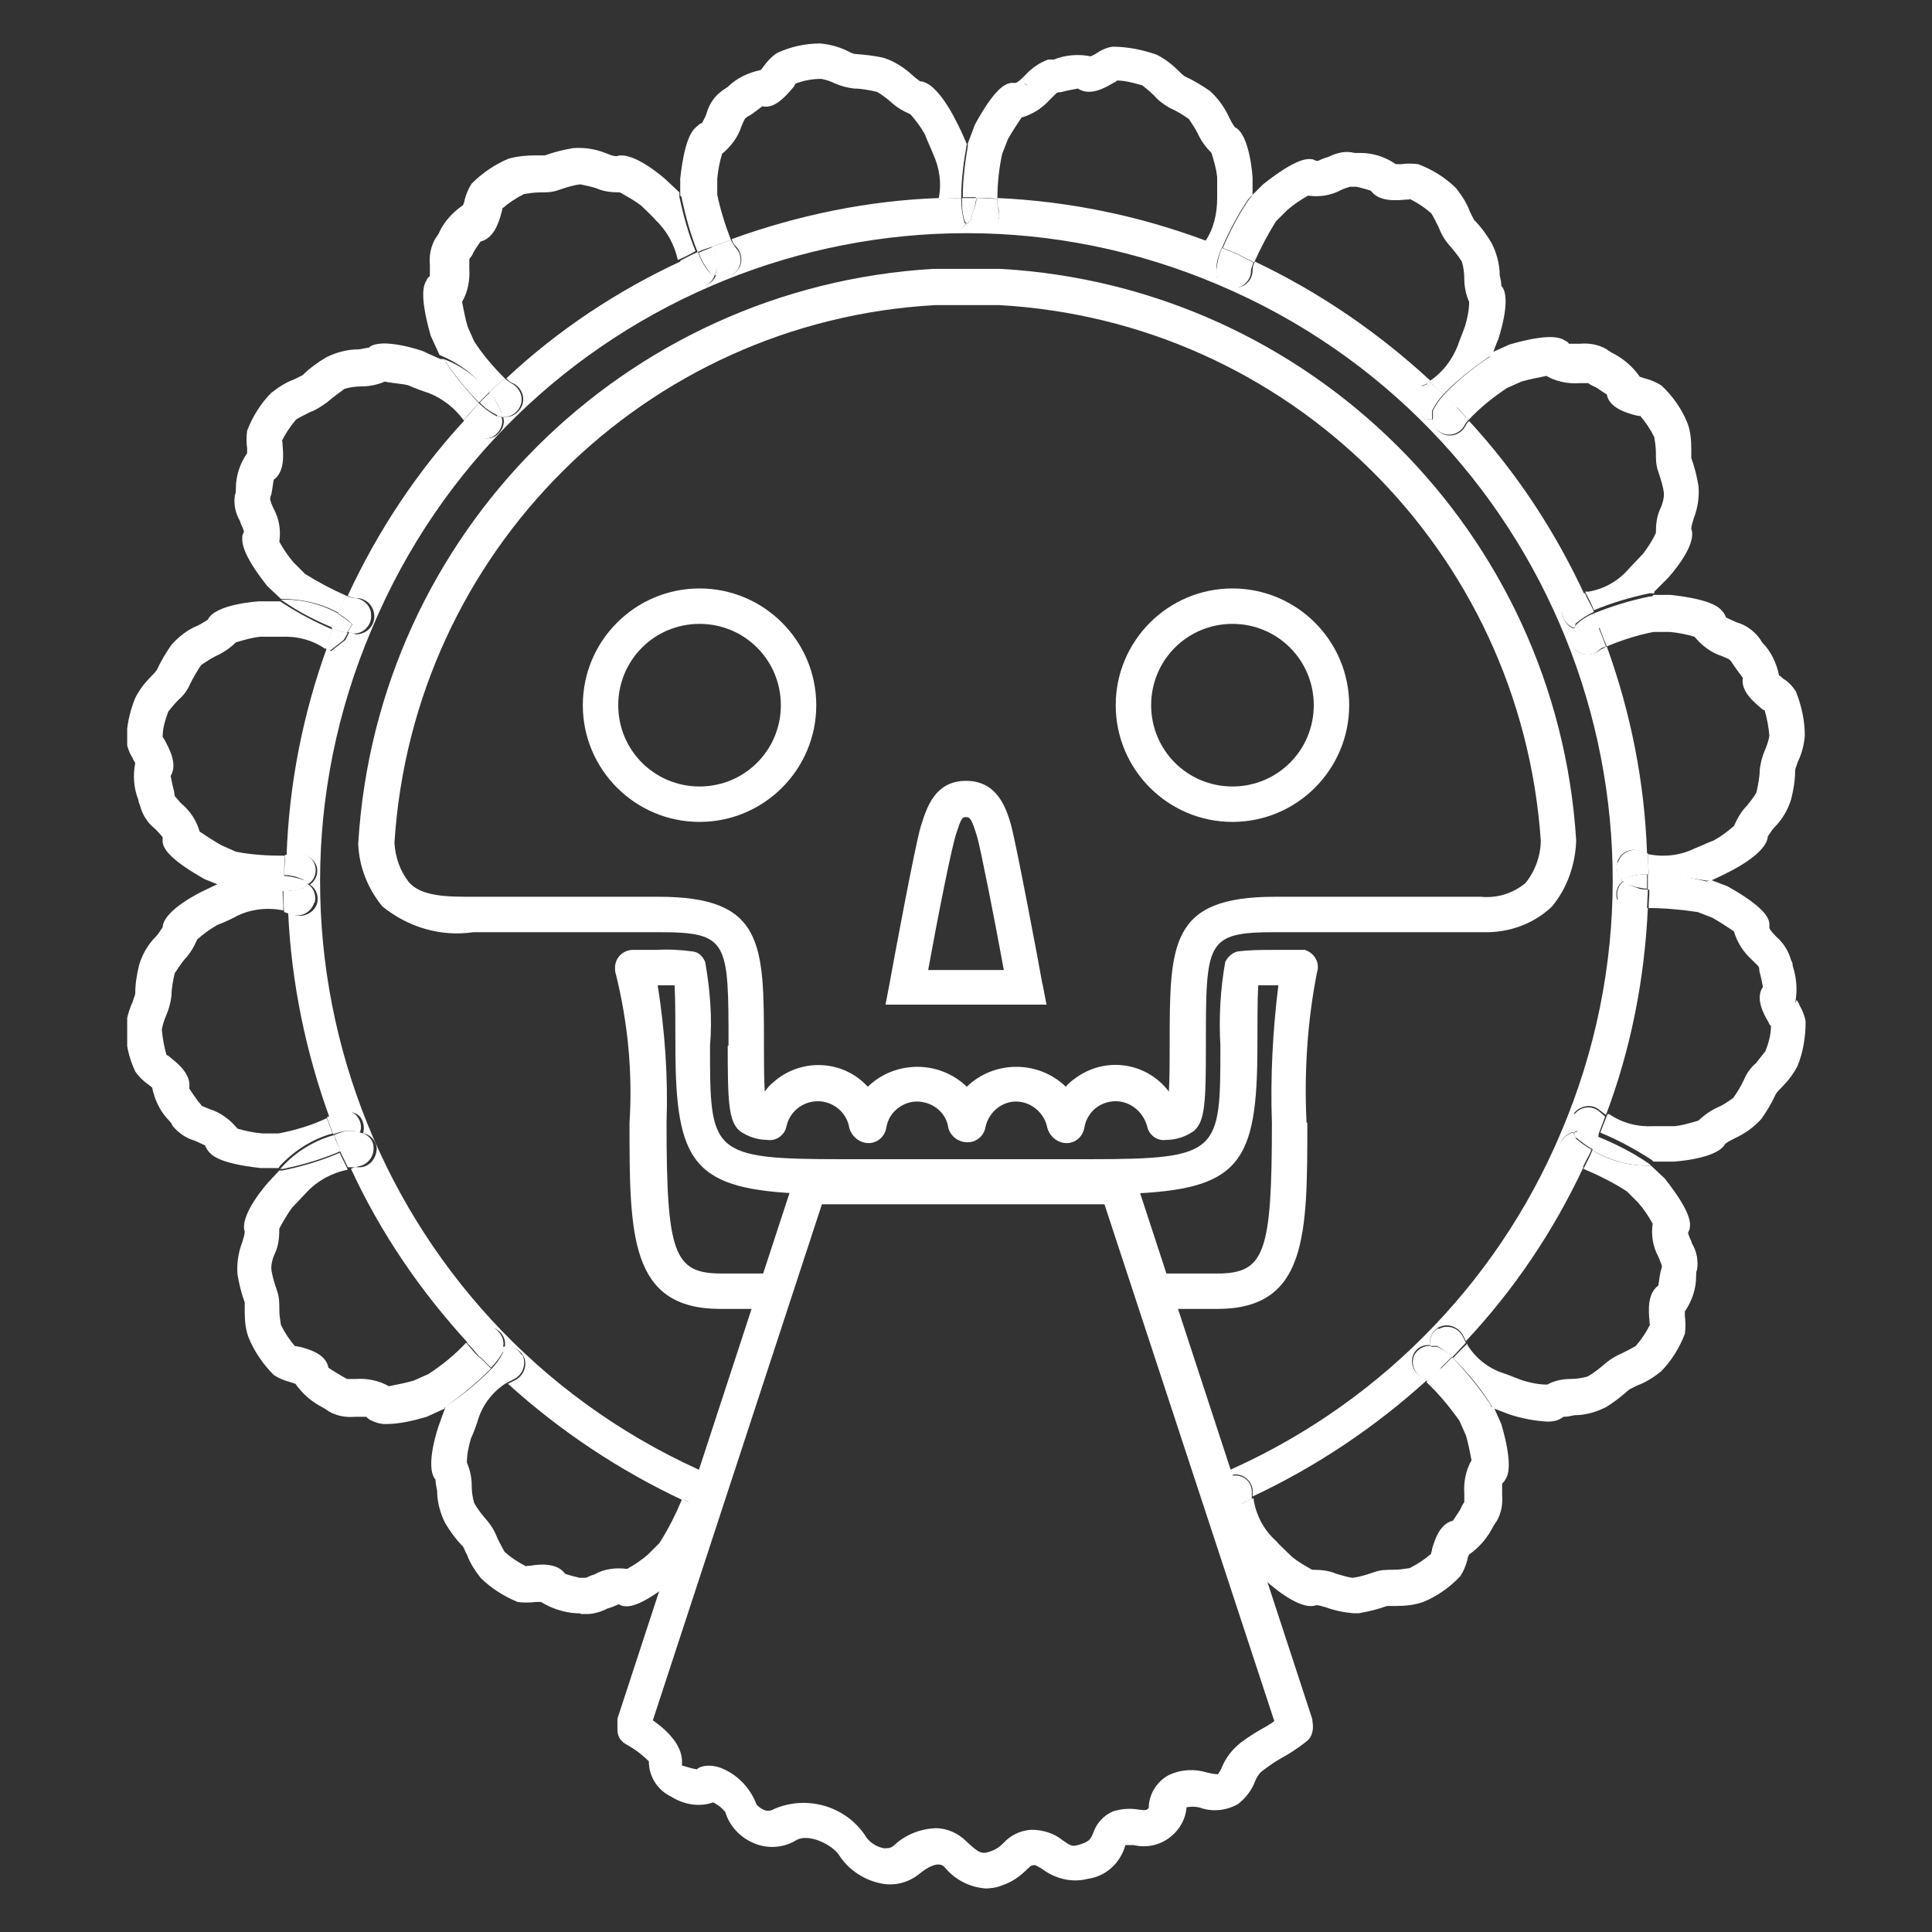 <?xml version="1.0" encoding="UTF-8"?>
<svg id="Capa_2" data-name="Capa 2" xmlns="http://www.w3.org/2000/svg" xmlns:xlink="http://www.w3.org/1999/xlink" viewBox="0 0 24 24">
  <rect x="0" y="0" width="24" height="24" fill="#333333" stroke="none"/>
  <defs>
    <style>
      .cls-1, .cls-2 {
        fill: none;
      }

      .cls-3 {
        fill: #ffffff;
      }

      .cls-2 {
        clip-path: url(#clippath);
      }
    </style>
    <clipPath id="clippath">
      <rect class="cls-1" x="1.58" y=".54" width="20.85" height="22.92"/>
    </clipPath>
  </defs>
  <g class="cls-2">
    <g id="Group_36" data-name="Group 36">
      <path id="Path_315" data-name="Path 315" class="cls-3" d="m12.26,23.46c-.21-.01-.4-.11-.53-.27-.07-.07-.2,0-.3.08-.13.11-.3.16-.47.13-.22-.04-.42-.17-.54-.36-.09-.13-.38-.27-.53-.18-.16.1-.37.11-.54.03-.16-.07-.29-.21-.34-.38-.04-.05-.09-.09-.15-.12-.17.06-.36.03-.52-.07-.17-.08-.28-.25-.28-.44-.08-.08-.17-.15-.28-.21-.07-.04-.11-.1-.11-.18,0-.05,0-.09,0-.14l2.19-6.69c.03-.09.12-.15.21-.15h3.83c.1,0,.18.06.21.15l2.19,6.69s.01.07.01.1c0,.08-.03.15-.09.19-.1.08-.21.15-.32.21-.07.04-.14.09-.22.15-.04.03-.07.08-.09.13-.04.11-.12.21-.21.28-.14.08-.31.1-.46.05-.06-.02-.12-.02-.18-.01-.01.14-.08.27-.19.36-.13.11-.3.15-.47.11-.03,0-.07,0-.1,0-.06.22-.24.39-.47.42-.19.05-.4,0-.56-.12-.03-.02-.1-.06-.1-.05-.03,0-.04,0-.09.05-.09.09-.19.16-.31.2-.07.03-.15.04-.23.04m-.6-.75c.14,0,.28.06.38.16.15.14.19.17.3.13.06-.02.11-.05.16-.1.09-.1.21-.16.35-.17.14,0,.28.04.39.13.1.07.12.08.19.06.15-.04.16-.08.19-.15.04-.12.13-.22.25-.27.1-.03.21-.04.32-.02.08.01.09.01.12-.02,0-.17.1-.33.25-.41.15-.07.32-.08.48-.03.04.01.09.02.13.02.02-.03.04-.06.05-.09.05-.12.13-.22.23-.3.08-.06.17-.12.26-.17.05-.03.11-.06.16-.1l-2.11-6.42h-3.51l-2.1,6.41c.17.12.39.32.36.56.06.02.13.04.19.05,0-.02.12-.08.29-.02.21.08.37.25.45.46.03.03.07.06.11.07.04.01.08,0,.11-.02.4-.17.87-.04,1.12.32.05.09.14.15.24.17.05,0,.09,0,.13-.04.14-.13.32-.2.51-.21"/>
      <path id="Path_316" data-name="Path 316" class="cls-3" d="m8.86,3.06c.07-.03.15-.05.22-.08-.07-.18-.13-.37-.17-.56v-.2c.01-.11.03-.21.06-.31.11-.09.2-.21.24-.34.02-.04.03-.08.05-.1s.04-.03.06-.04.11-.08.15-.11c.16.04.31-.15.38-.23.02-.02.03-.05.03-.05h0c.1-.04.21-.06.32-.06.06.01.12.03.18.06.07.03.15.05.23.06.09,0,.19.02.28.04.06.03.12.08.17.12.07.07.16.12.25.16.07.08.13.16.18.25.02.06.1.23.1.24.08.17.11.37.07.56.09,0,.18-.01.28-.01,0-.22.03-.45.07-.67h0s-.03-.07-.03-.07-.07-.16-.1-.21c0,0-.23-.49-.45-.5-.04-.03-.07-.05-.1-.08-.1-.09-.22-.17-.35-.21-.12-.03-.24-.04-.36-.05-.02,0-.06-.02-.1-.04-.1-.05-.22-.08-.33-.09-.19,0-.37.04-.54.12-.06.04-.12.1-.16.16l-.04.05c-.15.03-.3.1-.41.21l-.06.04c-.1.07-.17.17-.2.28-.01.04-.04.09-.06.13-.02,0-.04.02-.05.03-.05.04-.16.11-.22.66v.21c.19.18.33.4.4.65m.76-2.16h0s0,0,0,0m-.76.6h0m-.06.43h0"/>
      <path id="Path_317" data-name="Path 317" class="cls-3" d="m15.4,3.17c.06.03.12.06.18.09.08-.18.17-.35.27-.51l.14-.14c.08-.07.17-.13.26-.18.14.02.28,0,.41-.07.04-.02.08-.03.11-.04h.08s.13.03.18.05c.1.14.32.12.43.11.03,0,.06,0,.05-.01.1.05.19.11.27.18.03.05.06.11.09.17.03.08.07.15.12.21.06.07.12.14.17.22.02.07.03.14.03.21,0,.1.02.2.06.29,0,.1-.02.2-.05.3-.02.06-.09.23-.09.24-.07.18-.19.34-.36.45.06.05.12.11.18.16.17-.18.37-.33.57-.47h.03s.06-.17.08-.21c0,0,.18-.52.04-.67,0-.04-.01-.09-.02-.13,0-.14-.04-.28-.1-.4-.06-.1-.13-.2-.22-.29-.01-.02-.03-.06-.05-.1-.04-.11-.1-.2-.17-.29-.13-.13-.29-.23-.47-.3-.07-.01-.15-.01-.22,0-.02,0-.04,0-.06,0-.13-.09-.28-.14-.44-.14h-.07c-.12-.03-.23,0-.33.05-.04.01-.09.03-.13.05-.02,0-.04-.01-.06-.02-.06-.01-.19-.03-.62.31l-.14.14v.02c.02.25-.04.51-.16.73m1.09-1.1s-.02-.03-.03-.04c.01.01.02.03.03.04"/>
      <path id="Path_318" data-name="Path 318" class="cls-3" d="m19.87,7.8c.03.08.06.16.09.23.19-.08.38-.14.58-.18h.2c.11.01.21.03.31.06.09.11.21.2.34.24.04.02.08.03.1.05s.03.04.05.07.08.11.11.15c-.03.17.15.31.23.38.02.02.05.03.04.02.03.1.05.21.06.32-.01.06-.03.12-.06.19-.03.07-.05.15-.06.23,0,.09-.02.19-.04.28-.03.06-.08.12-.12.17-.07.07-.12.16-.16.25-.08.07-.16.13-.25.18-.06.02-.23.1-.24.1-.18.09-.39.11-.58.07h0c0,.09.01.17.01.26.24,0,.48.03.72.07h.03s.02,0,.02,0c0,0,.16-.07.21-.1,0,0,.49-.23.5-.45.03-.04.05-.08.08-.11.1-.1.17-.22.21-.35.03-.12.05-.24.05-.36,0-.02.02-.06.03-.1.05-.1.08-.21.09-.33,0-.19-.04-.37-.11-.55-.04-.06-.09-.12-.16-.16-.01-.01-.03-.03-.05-.04-.03-.15-.1-.3-.21-.41-.02-.03-.03-.05-.04-.06-.07-.09-.17-.16-.28-.19-.04-.02-.09-.04-.13-.06,0-.02-.02-.04-.03-.06-.04-.05-.11-.16-.66-.22h-.21c-.18.2-.42.33-.68.39m2.19.76h0m-.6-.77v.03-.03m-.44-.05h0"/>
      <path id="Path_319" data-name="Path 319" class="cls-3" d="m19.78,14.29c-.03.08-.07.15-.11.23.19.08.37.17.54.28l.14.14c.07.08.13.17.18.26-.02.14,0,.28.07.41.02.04.03.08.04.1s0,.05-.01.08-.02.13-.03.18c-.14.1-.12.32-.11.43,0,.03,0,.06.01.05-.05.1-.11.19-.18.27-.05.03-.11.06-.17.09-.07.03-.14.07-.2.12-.07.06-.14.12-.23.17-.07.02-.14.03-.21.03-.1,0-.2.02-.29.07-.1,0-.2-.02-.3-.05-.06-.02-.23-.09-.24-.09-.19-.06-.35-.19-.45-.35v-.02c-.07.06-.12.12-.18.18.18.18.34.37.47.58l.02.04.21.08c.15.05.31.08.47.09.07,0,.14-.01.2-.06.05,0,.09-.01.14-.02.14,0,.27-.04.39-.1.1-.06.2-.14.29-.22.02-.01.06-.03.1-.05.11-.04.2-.1.29-.17.13-.13.23-.29.3-.47.01-.07.01-.15,0-.22,0-.02,0-.04,0-.06.09-.13.14-.28.14-.44,0-.03,0-.06.01-.07.02-.11,0-.23-.06-.33-.01-.04-.04-.09-.05-.13,0-.02.02-.04.02-.06.01-.06.03-.19-.31-.62l-.17-.16h-.05c-.24,0-.48-.07-.68-.19m1.15,1.11s-.02.02-.04.03c.01,0,.03-.02.04-.03m-.22.54h0Z"/>
      <path id="Path_320" data-name="Path 320" class="cls-3" d="m8.47,18.63c-.08.19-.17.37-.28.54l-.14.14c-.08.07-.17.13-.26.18-.14-.02-.29,0-.41.07-.04.01-.08.03-.1.04h-.08s-.13-.03-.18-.05c-.1-.14-.32-.12-.43-.1-.03,0-.06,0-.05.01-.1-.05-.19-.11-.27-.18-.03-.05-.06-.11-.09-.17-.03-.08-.07-.15-.12-.21-.06-.07-.12-.14-.17-.23-.02-.07-.03-.14-.03-.21,0-.1-.02-.2-.06-.29,0-.1.02-.2.05-.3.03-.06.09-.23.09-.24.06-.19.19-.35.35-.45h.01c-.06-.07-.13-.12-.19-.18-.17.17-.36.33-.56.46h-.02s0,.03,0,.03c0,0-.06.16-.08.22,0,0-.18.51-.04.67,0,.04.01.09.02.14,0,.14.04.28.1.4.06.1.13.2.22.29.02.03.03.07.05.1.04.11.1.2.17.29.13.13.29.23.46.3.07.01.15.01.23,0h.06c.13.08.28.13.43.14.03,0,.06,0,.07.01.02,0,.05,0,.07,0,.09,0,.18-.03.26-.07.04-.01.09-.03.13-.05.02,0,.04.02.06.02.06.01.19.03.62-.31l.12-.13.25-.77c-.09-.03-.17-.08-.25-.12m-.93,1.2s.02.03.03.04c-.01-.01-.02-.03-.03-.04"/>
      <path id="Path_321" data-name="Path 321" class="cls-3" d="m4.14,14.1c-.03-.07-.05-.14-.08-.21-.19.09-.39.15-.6.19h-.2c-.11-.01-.21-.03-.31-.06-.09-.11-.21-.2-.34-.24-.03-.01-.07-.03-.1-.04l-.05-.06s-.08-.11-.11-.16c.03-.17-.14-.31-.23-.38-.02-.02-.05-.04-.05-.03-.03-.1-.05-.21-.06-.32.01-.06.03-.12.06-.19.03-.07.05-.15.06-.23,0-.09.02-.19.04-.28.04-.06.08-.12.12-.17.07-.07.12-.16.16-.25.08-.07.16-.13.25-.18.06-.02.23-.1.24-.11.18-.09.39-.11.58-.07h0c0-.09-.01-.17-.01-.26h-.06c-.22,0-.45-.03-.67-.08h-.03s-.02,0-.02,0c0,0-.15.07-.21.1,0,0-.49.23-.5.45-.03.04-.05.08-.08.11-.1.1-.17.22-.21.35-.03.12-.05.24-.05.36,0,.02-.02.06-.03.1-.05.11-.08.22-.09.33,0,.19.04.37.12.54.04.06.1.12.16.16l.05.04c.03.15.1.3.21.41.02.02.04.05.04.06.07.09.17.16.28.19.04.02.09.04.13.06,0,.02.02.04.03.06.04.05.11.16.66.22h.22s.02-.03.02-.03c.18-.19.4-.33.65-.4m-2.2-.72h0s0,0,0,0m.6.77s0-.02,0-.03c0,0,0,.02,0,.03m.44.05h0"/>
      <path id="Path_322" data-name="Path 322" class="cls-3" d="m4.2,7.62c.03-.07.07-.14.1-.22-.18-.08-.35-.17-.51-.27l-.14-.14c-.07-.08-.13-.17-.18-.26.02-.14,0-.28-.07-.41-.02-.04-.03-.07-.04-.1s0-.05.01-.08.02-.13.03-.18c.14-.1.12-.32.11-.43,0-.03,0-.06-.01-.05.05-.1.11-.19.18-.27.05-.03.11-.06.17-.09.08-.03.14-.07.21-.12.07-.06.15-.12.22-.17.07-.02.14-.03.21-.03.1,0,.2-.02.29-.06.08.02.26.03.3.05s.23.09.24.09c.18.07.33.19.44.34.06-.07.12-.14.19-.21-.16-.17-.31-.35-.44-.55h-.04s-.16-.07-.22-.1c0,0-.52-.18-.67-.04-.04,0-.09.02-.13.02-.14,0-.28.04-.4.1-.1.06-.2.13-.29.22-.02.01-.06.03-.1.05-.11.04-.2.1-.29.17-.13.13-.23.29-.3.47-.01.07-.01.15,0,.22,0,.02,0,.04,0,.06-.09.13-.14.28-.14.44,0,.03,0,.06-.01.07-.02.11,0,.23.06.33.01.04.04.09.05.13,0,.02-.02.04-.02.06,0,.06-.03.19.31.62l.17.16c.25,0,.49.05.71.17m-1.11-1.09s.02-.02.04-.03c-.01,0-.03.02-.04.03m.23-.54h0Z"/>
      <path id="Path_323" data-name="Path 323" class="cls-3" d="m6.08,4.87c.06-.06.13-.11.19-.17-.14-.14-.27-.29-.38-.46l-.08-.18c-.03-.1-.05-.21-.07-.31.07-.12.1-.27.09-.41,0-.04,0-.08,0-.11s.03-.04.04-.07.07-.12.1-.16c.17-.04.23-.25.26-.36.01-.03.01-.05.01-.05h0c.08-.07.17-.13.27-.18.07-.01.13-.02.2-.02.08,0,.15,0,.23-.03.09-.03.18-.06.27-.07.04.01.15.03.2.05.09.04.19.05.29.05.09.05.18.1.26.16.04.04.18.17.18.18.14.13.24.31.28.5.07-.03.15-.07.22-.11-.09-.22-.15-.44-.2-.67v-.06h0l-.17-.16s-.4-.36-.61-.29c-.05,0-.09-.02-.14-.04-.13-.05-.26-.07-.4-.06-.12.02-.24.05-.35.09-.02,0-.06,0-.11,0-.11,0-.23.01-.34.04-.17.07-.33.18-.46.31-.04.06-.07.13-.09.21,0,.02-.01.04-.02.06-.13.09-.24.21-.3.35-.02.03-.03.05-.04.06-.06.1-.08.22-.07.33,0,.04,0,.1,0,.14-.02.01-.03.03-.04.05-.03.05-.1.16.05.69l.11.24h0c.22.09.42.23.57.42m-.12-2.3h0m-.5.85s.03-.02.05-.02c-.02,0-.04,0-.05.02"/>
      <path id="Path_324" data-name="Path 324" class="cls-3" d="m8.67,3.13c.06-.03.13-.05.19-.07-.07-.25-.2-.47-.39-.65v.06c.05.23.11.45.2.67"/>
      <path id="Path_325" data-name="Path 325" class="cls-3" d="m6.08,4.87c-.15-.18-.35-.33-.57-.41.13.19.28.38.44.54l.13-.13"/>
      <path id="Path_326" data-name="Path 326" class="cls-3" d="m12.13,2.46c.09,0,.17,0,.26.01,0-.19.02-.38.06-.56l.07-.18c.05-.09.11-.18.17-.27.14-.04.26-.12.35-.22.03-.03.06-.06.08-.08s.05-.01.08-.02.13-.03.19-.04c.15.1.34-.01.44-.07.03-.01.05-.03.04-.03.11,0,.21.03.32.06.05.04.1.08.15.13.05.06.12.11.19.15.09.04.17.09.24.14.04.06.08.12.11.18.04.09.1.17.17.24.03.1.06.2.07.3,0,.06,0,.25,0,.26,0,.19-.04.38-.15.54.07.03.14.05.21.08.09-.21.2-.42.33-.61l.05-.05s0-.16,0-.21c0,0-.03-.54-.22-.63-.03-.04-.05-.08-.07-.12-.06-.13-.14-.24-.24-.33-.1-.07-.2-.13-.31-.18-.03-.02-.06-.05-.08-.07-.08-.08-.17-.15-.27-.2-.17-.06-.36-.1-.55-.1-.07.01-.14.04-.21.09l-.06.03c-.15-.03-.31-.02-.46.04h-.07c-.11.04-.21.11-.29.2-.03.03-.07.07-.11.09-.02,0-.04,0-.06,0-.06.01-.19.04-.45.52l-.09.24c.09.22.13.45.1.68m1.19-1.43h0s0,0,0,0m-.54.02s-.03-.01-.05-.02c.02,0,.03.01.05.02"/>
      <path id="Path_327" data-name="Path 327" class="cls-3" d="m11.95,2.45h.05s.09,0,.13,0c.03-.23,0-.47-.1-.68h0c-.04.23-.07.46-.07.68"/>
      <path id="Path_328" data-name="Path 328" class="cls-3" d="m15.19,3.08c.07.03.15.06.22.09.12-.22.18-.48.16-.73v-.02l-.05.05c-.13.19-.24.4-.33.61"/>
      <path id="Path_329" data-name="Path 329" class="cls-3" d="m18.09,5.05c.05.05.1.11.15.17.14-.15.3-.28.48-.4l.18-.08c.1-.03.21-.05.31-.07.12.07.27.1.41.09h.11s.04.03.07.04.11.07.16.1c.03.17.25.23.36.26.03,0,.06.02.05,0,.07.08.13.17.18.27.01.06.02.13.02.19,0,.08,0,.16.03.24.03.09.06.18.07.27,0,.07-.02.14-.05.2-.04.09-.05.19-.05.29-.04.09-.1.18-.16.26-.05.05-.17.18-.18.19-.13.15-.31.25-.5.28h-.04c.04.08.08.15.11.23.22-.09.45-.16.69-.21h.06v-.02s.13-.13.17-.17c0,0,.37-.4.29-.61,0-.04.02-.09.03-.13.05-.13.07-.26.06-.4-.02-.12-.05-.24-.09-.35,0-.04,0-.07,0-.11,0-.11-.01-.23-.05-.33-.07-.17-.18-.33-.32-.46-.06-.04-.13-.07-.21-.09l-.06-.02c-.09-.13-.21-.23-.35-.3-.03-.02-.05-.03-.06-.04-.1-.06-.22-.08-.33-.07-.04,0-.1,0-.14,0-.01-.02-.03-.03-.05-.04-.05-.03-.17-.1-.69.05l-.22.1h0c-.09.26-.24.48-.44.64m1.87-.25h0m-.4-.36s-.01-.04-.02-.05c0,.02.01.04.02.05"/>
      <path id="Path_330" data-name="Path 330" class="cls-3" d="m17.94,4.9c.05.05.1.1.15.16.2-.16.36-.38.45-.63h0s-.03,0-.03,0c-.21.14-.4.29-.57.47"/>
      <path id="Path_331" data-name="Path 331" class="cls-3" d="m19.8,7.62c.02.06.04.12.07.18.26-.06.49-.2.68-.39h-.06c-.24.05-.47.12-.69.21"/>
      <path id="Path_332" data-name="Path 332" class="cls-3" d="m22.3,12.46c.03-.15.02-.31-.03-.46,0-.03-.01-.06-.02-.07-.03-.11-.09-.21-.18-.29-.03-.03-.07-.07-.09-.11,0-.02,0-.04,0-.06-.01-.06-.04-.19-.52-.46l-.21-.08c-.18.08-.38.13-.58.13-.06,0-.12-.01-.18-.03,0,.09-.01.17-.01.25.2,0,.41.02.61.05l.18.07c.09.05.18.11.27.17.04.14.12.26.22.35.03.03.06.06.08.08s.01.05.02.08.03.13.04.18c-.1.14.01.34.07.44.01.03.03.05.03.04,0,.11-.03.22-.07.32-.04.05-.08.1-.12.15-.06.05-.11.12-.14.19-.04.09-.09.17-.14.24-.06.04-.11.08-.18.11-.09.04-.18.1-.25.17-.1.03-.2.06-.3.07-.06,0-.25,0-.26,0-.2.01-.39-.04-.55-.15h-.02c-.03.07-.06.15-.09.23.22.09.44.21.64.34l.02.02h.02s.17,0,.23,0c0,0,.54-.03.64-.22.04-.03.08-.05.12-.07.13-.06.24-.14.33-.24.07-.1.13-.2.18-.31.02-.03.05-.06.07-.08.08-.08.15-.17.2-.27.07-.17.1-.36.1-.55-.01-.07-.04-.14-.08-.21,0-.02-.02-.03-.03-.06m-.74-1.03h0s0,0,0,0m.38.23s.01-.02.01-.03c0,0,0,.02-.01.03"/>
      <path id="Path_333" data-name="Path 333" class="cls-3" d="m20.47,10.86v.07s0,.08,0,.12c.06.01.12.02.18.03.2,0,.39-.05.58-.13h-.03c-.24-.06-.48-.09-.72-.09"/>
      <path id="Path_334" data-name="Path 334" class="cls-3" d="m19.85,14.11c-.02.06-.05.12-.07.18.21.12.44.19.68.19.02,0,.04,0,.05,0l-.02-.02c-.2-.14-.42-.25-.64-.34"/>
      <path id="Path_335" data-name="Path 335" class="cls-3" d="m17.89,17.01c-.06.05-.12.1-.17.16.15.14.29.31.41.48l.08.18c.03.1.05.21.07.31-.07.12-.1.27-.09.41v.11s-.03.04-.04.07-.07.11-.1.16c-.17.04-.23.25-.26.35,0,.03-.02.06-.01.06h0c-.08.07-.17.13-.27.18-.07.01-.13.02-.2.02-.08,0-.16,0-.24.03-.09.03-.18.06-.27.07-.07-.01-.13-.03-.2-.05-.09-.04-.19-.05-.3-.05-.09-.05-.18-.1-.26-.17-.04-.04-.18-.17-.18-.18-.16-.14-.26-.33-.29-.54-.09.04-.19.09-.28.14l.23.69.05.05.17.16s.4.37.61.29c.04,0,.09.02.13.03.11.04.22.06.33.07.02,0,.05,0,.07,0,.12-.02.24-.05.35-.09.02,0,.07,0,.11,0,.11,0,.23-.01.34-.05.17-.07.33-.18.46-.32.04-.06.07-.13.09-.21,0-.02.01-.04.02-.06.13-.09.23-.21.3-.35.02-.03.03-.05.04-.06.06-.1.08-.22.07-.33,0-.04,0-.1,0-.14.01-.01.03-.03.04-.05.03-.05.1-.17-.05-.69l-.09-.2h0c-.25-.09-.48-.25-.64-.47m.17,2.32h0m.45-.83s.04-.01.05-.02c-.02,0-.04.01-.05.02"/>
      <path id="Path_336" data-name="Path 336" class="cls-3" d="m18.04,16.86s-.1.1-.15.15c.16.22.39.38.64.47h0l-.02-.04c-.14-.21-.3-.4-.47-.58"/>
      <path id="Path_337" data-name="Path 337" class="cls-3" d="m3.53,10.88c0-.09,0-.17.01-.25-.21,0-.41-.01-.61-.05l-.18-.08c-.09-.05-.18-.11-.27-.17-.04-.14-.12-.26-.23-.35-.03-.03-.05-.06-.07-.08s-.01-.05-.02-.08-.03-.13-.04-.18c.09-.15-.02-.34-.07-.44-.02-.03-.03-.05-.03-.04,0-.11.03-.21.07-.32.04-.05.08-.1.13-.15.06-.05.11-.12.14-.19.04-.08.09-.17.14-.24.06-.04.12-.08.18-.11.09-.04.18-.1.25-.17.1-.03.2-.06.3-.07.06,0,.25,0,.26,0,.2-.01.39.04.55.15h0c.03-.08.06-.16.09-.24-.21-.09-.42-.2-.62-.33l-.03-.02h-.03s-.17,0-.23,0c0,0-.55.03-.64.23-.02.01-.08.05-.12.07-.13.05-.24.14-.33.24-.07.1-.13.2-.18.31-.02.03-.05.06-.07.08-.08.08-.15.17-.2.27-.07.17-.11.36-.11.54.01.07.04.15.08.21,0,.02.02.03.03.06-.03.15-.02.31.04.46,0,.03.02.06.02.07.03.11.09.21.18.28.03.03.07.07.1.11,0,.02,0,.04,0,.06.01.06.04.19.52.46l.22.09c.24-.11.5-.14.75-.11m-1.73-1.54h0m.25.95s.01-.03.02-.05c0,.01-.02.03-.02.05"/>
      <path id="Path_338" data-name="Path 338" class="cls-3" d="m3.47,11.07h.06s0-.09,0-.14v-.05c-.25-.04-.52,0-.75.11h.03c.22.06.44.08.67.09"/>
      <path id="Path_339" data-name="Path 339" class="cls-3" d="m4.13,7.81c.03-.06.04-.13.07-.19-.22-.12-.46-.18-.71-.17l.03.02c.19.13.4.24.62.33"/>
      <path id="Path_340" data-name="Path 340" class="cls-3" d="m5.95,16.86c-.06-.06-.11-.12-.16-.18-.14.15-.3.28-.47.39l-.18.08c-.1.03-.21.05-.31.07-.12-.07-.27-.1-.41-.09h-.11l-.07-.04s-.12-.07-.16-.1c-.03-.17-.24-.23-.36-.26-.03,0-.06-.02-.05,0-.07-.08-.13-.17-.18-.27-.01-.06-.02-.13-.02-.19,0-.08,0-.16-.03-.24-.03-.09-.06-.18-.07-.27,0-.07.02-.14.05-.2.04-.09.05-.19.05-.3.05-.09.1-.18.16-.26.05-.05.17-.18.18-.19.13-.14.31-.24.51-.28-.03-.07-.07-.14-.1-.21-.23.1-.47.17-.71.22h-.04l-.14.15s-.36.4-.29.61c0,.04-.02.09-.03.13-.05.13-.07.26-.06.4.02.12.05.24.09.35,0,.04,0,.07,0,.11,0,.11.01.23.05.33.07.17.18.33.31.46.06.04.13.07.21.09l.06.02c.09.13.21.23.35.3.03.02.05.03.06.04.1.06.22.08.33.07.04,0,.1,0,.14,0,.01.01.03.03.05.04.06.03.12.05.19.05.17,0,.34-.04.51-.09l.22-.1c.09-.24.24-.45.44-.61m-1.87.22h0m.4.38v.02s0-.03,0-.03m.43-.1h0"/>
      <path id="Path_341" data-name="Path 341" class="cls-3" d="m6.1,17s-.09-.09-.14-.14c-.2.16-.35.37-.44.61h.02c.2-.14.39-.3.56-.47"/>
      <path id="Path_342" data-name="Path 342" class="cls-3" d="m4.23,14.3c-.03-.07-.06-.13-.08-.2-.25.07-.48.21-.65.4l-.02.02h.04c.24-.05.48-.12.71-.22"/>
      <path id="Path_343" data-name="Path 343" class="cls-3" d="m20.09,11.18c-.03-.09,0-.19.08-.24-.07-.05-.1-.14-.08-.23.04-.12.16-.18.28-.14,0,0,0,0,0,0l.09.03c-.03-.88-.2-1.74-.5-2.57-.03.01-.05.03-.08.04-.09.08-.23.08-.31,0,0,0,0,0,0,0-.06-.07-.07-.18-.01-.26-.08-.02-.13-.09-.15-.17-.01-.12.08-.23.2-.24h.08c-.37-.8-.85-1.53-1.44-2.17-.02.02-.03.03-.04.05-.05.11-.18.16-.29.11-.07-.03-.12-.11-.11-.18-.01,0-.02,0-.04,0-.12,0-.22-.1-.22-.22,0-.08.05-.16.12-.2l.07-.03s.02-.02.03-.03c-.65-.6-1.38-1.1-2.18-1.48-.02.03-.03.07-.03.11,0,.12-.1.22-.22.21h0c-.09,0-.16-.07-.19-.15-.03.01-.05.04-.08.04-.12,0-.22-.1-.22-.22,0-.05.02-.1.05-.14l.06-.07s.02-.02.02-.04c-.83-.31-1.7-.49-2.59-.53,0,.04,0,.09.01.13.04.11-.01.24-.13.28,0,0,0,0,0,0-.1.04-.21,0-.26-.1-.05.08-.14.11-.23.09-.12-.04-.18-.16-.14-.28l.03-.11s0,0,0-.01c-.88.03-1.75.21-2.58.51.01.04.03.07.06.1.08.09.08.23-.01.31-.04.04-.09.06-.14.06-.04,0-.07-.02-.1-.04-.02.08-.09.14-.17.15-.12.01-.23-.07-.24-.19,0,0,0,0,0,0v-.07s-.02-.03-.02-.05c-.8.37-1.54.86-2.18,1.46.02.02.05.05.08.06.11.05.16.18.11.29-.04.08-.11.13-.2.13,0,0-.02,0-.03,0,.03.09-.02.19-.1.24-.11.06-.24.01-.3-.09l-.03-.07s-.02-.03-.04-.05c-.6.65-1.09,1.39-1.46,2.19.04.02.07.03.11.03.12,0,.22.1.22.23,0,.12-.1.22-.23.22h0s-.05-.02-.08-.03l-.05.1-.14.17.14-.17-.18.14-.05-.04c-.3.83-.47,1.7-.5,2.58.03,0,.05,0,.08-.01.11-.04.24.02.29.13.03.09,0,.18-.08.24.08.05.11.14.09.23-.03.11-.16.18-.27.15,0,0,0,0,0,0l-.09-.03c.04.87.22,1.74.52,2.56.02,0,.04-.02.06-.03.09-.08.23-.08.31,0,0,0,0,0,0,0,.05.06.06.14.04.21.09.01.16.09.17.18,0,.12-.08.23-.2.24h-.08s-.02.01-.04.02c.37.8.87,1.53,1.46,2.17.02-.02.04-.04.05-.07.05-.11.18-.16.29-.11.08.04.13.13.11.23.09-.02.18.02.23.1.06.11.01.24-.09.3,0,0,0,0,0,0l-.1.05c.65.59,1.39,1.08,2.18,1.45,0-.03.02-.05.02-.08,0-.12.1-.21.22-.21h0s.08.02.12.05l.02-.06c-4.08-1.73-5.99-6.45-4.25-10.53C6.34,3.71,11.06,1.8,15.14,3.54c4.08,1.73,5.99,6.45,4.25,10.53-.81,1.92-2.34,3.44-4.25,4.25l.03.08s.09-.07.15-.08c.11-.02.22.06.24.18,0,0,0,.01,0,.02v.07s0,0,0,0c.79-.37,1.52-.86,2.16-1.44-.01-.01-.03-.03-.05-.04-.11-.05-.16-.18-.11-.29.04-.08.12-.12.21-.11-.02-.09.02-.17.1-.22.11-.06.24-.01.3.09l.04.08c.6-.64,1.09-1.37,1.46-2.16-.03-.01-.05-.02-.08-.02-.12,0-.22-.11-.21-.23,0,0,0,0,0,0,0-.09.08-.17.17-.19-.05-.07-.04-.17.01-.24.08-.09.22-.11.31-.03,0,0,0,0,0,0l.08.06c.31-.82.48-1.69.52-2.57-.03,0-.06,0-.08.01-.11.04-.24-.01-.28-.13,0,0,0,0,0,0"/>
      <path id="Path_344" data-name="Path 344" class="cls-3" d="m8.91,3.32s-.01.06-.03.09c.03.02.06.03.1.04.12,0,.22-.1.22-.22,0-.06-.02-.11-.06-.15-.02-.03-.04-.06-.06-.1-.07.03-.15.05-.22.08.02.05.03.1.04.15v.11Z"/>
      <path id="Path_345" data-name="Path 345" class="cls-3" d="m11.63,2.59c-.04.12.02.24.14.28.09.02.18-.01.23-.09,0,0-.02-.01-.02-.02-.03-.1-.04-.2-.04-.3-.09,0-.19,0-.28.01h0s-.04.12-.04.12Z"/>
      <path id="Path_346" data-name="Path 346" class="cls-3" d="m15.23,3.39s-.06.03-.09.04c.03.08.1.14.18.15h0c.12,0,.22-.1.22-.21,0-.04.02-.07.03-.11-.06-.03-.12-.06-.18-.09-.03.05-.06.09-.1.14l-.07.09Z"/>
      <path id="Path_347" data-name="Path 347" class="cls-3" d="m17.66,4.79c-.11.06-.15.19-.1.3.04.07.11.12.2.12.01,0,.02,0,.03,0,0-.04,0-.07,0-.11.04-.07.08-.14.14-.2-.06-.06-.12-.11-.18-.16,0,0-.02.02-.02.03l-.07.03Z"/>
      <path id="Path_348" data-name="Path 348" class="cls-3" d="m19.65,7.83h-.02s-.05-.02-.08-.03c-.05.08-.05.19.01.26.08.09.22.1.31.01,0,0,0,0,0,0,.02-.02.05-.03.08-.04-.03-.08-.06-.16-.09-.23-.04.01-.07.02-.11.03h-.12Z"/>
      <path id="Path_349" data-name="Path 349" class="cls-3" d="m20.09,10.71c-.02.08,0,.18.08.23.02-.01.02-.03.05-.04.08-.03.17-.04.26-.04,0-.09-.01-.17-.01-.26l-.09-.03c-.11-.04-.24.02-.28.14,0,0,0,0,0,0"/>
      <path id="Path_350" data-name="Path 350" class="cls-3" d="m17.87,16.5c-.08.04-.12.13-.1.22.03,0,.06,0,.08,0,.07.04.13.08.19.14.06-.06.11-.12.17-.18l-.04-.08c-.06-.11-.19-.15-.3-.09"/>
      <path id="Path_351" data-name="Path 351" class="cls-3" d="m19.58,14.14s-.02-.05-.04-.07c-.09.02-.16.1-.17.19,0,.12.09.22.21.23.03,0,.05.01.08.02.03-.08.08-.15.11-.23-.04-.02-.08-.05-.11-.07l-.09-.07Z"/>
      <path id="Path_352" data-name="Path 352" class="cls-3" d="m6.48,16.83c-.05-.08-.14-.12-.23-.1,0,.02,0,.05,0,.07-.04.08-.09.15-.15.21.06.06.13.12.19.17l.1-.05c.11-.06.15-.19.1-.3,0,0,0,0,0,0"/>
      <path id="Path_353" data-name="Path 353" class="cls-3" d="m8.72,18.33h0c-.12,0-.22.09-.22.21,0,.03-.01.05-.02.08.08.04.16.08.25.12l.12-.36s-.07-.05-.12-.05"/>
      <path id="Path_354" data-name="Path 354" class="cls-3" d="m3.91,11.21c.02-.09-.01-.18-.09-.23-.02.02-.03.04-.05.05-.08.02-.16.04-.25.04,0,.09,0,.17.01.26l.09.03c.11.04.24-.02.28-.14,0,0,0,0,0,0"/>
      <path id="Path_355" data-name="Path 355" class="cls-3" d="m4.4,14.05s.05.02.07.02c.03-.07.01-.15-.04-.21-.08-.09-.22-.09-.31-.01-.02.01-.04.02-.06.03.03.07.05.14.08.21.05-.02.1-.03.14-.04h.11Z"/>
      <path id="Path_356" data-name="Path 356" class="cls-3" d="m4.38,7.75l-.06.1s.05.01.08.02h0c.12,0,.22-.11.21-.23,0-.11-.09-.2-.2-.21-.04,0-.08-.02-.11-.03-.03.07-.07.14-.1.22.05.03.09.06.13.09l.05.05Z"/>
      <path id="Path_357" data-name="Path 357" class="cls-3" d="m5.83,5.33c.06.11.19.15.3.09.08-.05.13-.15.1-.24-.02,0-.04,0-.06-.01-.08-.04-.16-.1-.22-.16-.07.07-.12.14-.19.21.01.02.03.03.04.05l.03.07Z"/>
      <path id="Path_358" data-name="Path 358" class="cls-3" d="m8.47,3.36c0,.12.11.21.23.2,0,0,0,0,.01,0,.08-.01.15-.07.17-.15-.02-.01-.05,0-.07-.03-.06-.07-.11-.16-.14-.25-.07.03-.15.07-.22.11,0,.02.01.03.01.05v.08Z"/>
      <path id="Path_359" data-name="Path 359" class="cls-3" d="m6.23,5.12s0,.04,0,.06c0,0,.02,0,.03,0,.12,0,.22-.1.22-.22,0-.08-.05-.16-.13-.2-.03-.02-.06-.04-.08-.06-.06.06-.13.11-.19.17.04.05.07.1.1.15l.05.1Z"/>
      <path id="Path_360" data-name="Path 360" class="cls-3" d="m8.88,3.41s.03-.06.03-.09v-.11c-.02-.05-.03-.1-.04-.15-.06.03-.13.05-.19.08.03.09.08.17.14.25.02.02.05.02.07.03"/>
      <path id="Path_361" data-name="Path 361" class="cls-3" d="m6.17,5.17s.04.01.06.01c0-.02,0-.04,0-.06l-.05-.1c-.03-.05-.06-.1-.09-.15-.04.04-.09.09-.13.13.06.07.14.12.22.16"/>
      <path id="Path_362" data-name="Path 362" class="cls-3" d="m14.89,3.11c-.08.09-.07.23.03.31.04.03.09.05.14.05.03,0,.05-.03.08-.04-.01-.03-.03-.05-.03-.08,0-.1.03-.19.07-.28-.07-.03-.14-.05-.21-.08,0,.01-.01.03-.02.04l-.06.07Z"/>
      <path id="Path_363" data-name="Path 363" class="cls-3" d="m12.06,2.73s-.03.04-.05.05c.05.1.16.14.26.11.11-.04.17-.17.13-.29-.01-.04-.01-.09-.01-.13-.09,0-.17-.01-.26-.01,0,.05-.02.11-.04.16l-.03.11Z"/>
      <path id="Path_364" data-name="Path 364" class="cls-3" d="m11.99,2.76s.02.01.02.02c.02-.02.04-.03.05-.05l.03-.11c.02-.05.03-.11.04-.16-.04,0-.09,0-.13,0h-.05c0,.1,0,.2.04.3"/>
      <path id="Path_365" data-name="Path 365" class="cls-3" d="m15.14,3.44s.07-.01.09-.04l.07-.09s.07-.09.1-.14c-.07-.03-.15-.06-.22-.09-.04.09-.06.18-.07.28,0,.03.02.05.03.08"/>
      <path id="Path_366" data-name="Path 366" class="cls-3" d="m17.87,5.18s-.04.01-.07.02c0,.08.04.15.11.18.11.05.24,0,.29-.11.01-.02.03-.04.04-.05-.05-.06-.1-.11-.15-.17-.04.03-.08.06-.13.08l-.1.05Z"/>
      <path id="Path_367" data-name="Path 367" class="cls-3" d="m19.41,7.63c.01.08.07.15.15.17.01-.02,0-.04.02-.06.07-.06.14-.1.22-.14-.03-.08-.08-.15-.11-.23h-.08c-.12.02-.21.12-.2.25"/>
      <path id="Path_368" data-name="Path 368" class="cls-3" d="m17.8,5.1s0,.07,0,.11c.02,0,.05,0,.07-.02l.1-.05s.09-.05.13-.08c-.06-.06-.1-.11-.16-.16-.06.06-.1.13-.14.2"/>
      <path id="Path_369" data-name="Path 369" class="cls-3" d="m19.55,7.81s.05.03.08.03h.13s.07-.02.11-.04c-.02-.06-.04-.12-.07-.18-.08.03-.16.08-.22.14-.02.01-.01.04-.02.05"/>
      <path id="Path_370" data-name="Path 370" class="cls-3" d="m20.24,10.99s-.04-.03-.06-.05c-.08.05-.11.15-.08.24.04.11.17.17.28.13,0,0,0,0,0,0,.03,0,.06-.01.08-.01,0-.08.01-.17.01-.25-.04,0-.09,0-.13-.02l-.11-.04Z"/>
      <path id="Path_371" data-name="Path 371" class="cls-3" d="m19.55,13.83c-.05.07-.06.17-.01.24.02,0,.03-.02.06-.02h0c.08,0,.17.03.25.06.03-.08.06-.16.09-.24l-.07-.06c-.09-.08-.23-.07-.31.03h0"/>
      <path id="Path_372" data-name="Path 372" class="cls-3" d="m20.47,10.86c-.09,0-.17.01-.26.04-.02,0-.03.03-.05.04.02.02.03.04.06.05l.11.03s.09.02.13.02c0-.04,0-.08,0-.12v-.07"/>
      <path id="Path_373" data-name="Path 373" class="cls-3" d="m19.6,14.05s-.03.02-.05.02c.01.02.01.05.04.07l.09.07s.07.05.11.07c.03-.06.05-.12.07-.18-.08-.03-.16-.05-.25-.06h0Z"/>
      <path id="Path_374" data-name="Path 374" class="cls-3" d="m17.78,16.8s-.01-.05,0-.08c-.09-.01-.17.04-.21.11-.05.11,0,.24.11.29,0,0,0,0,0,0,.02.01.03.02.05.04.06-.05.12-.1.17-.16-.02-.03-.05-.07-.07-.1l-.05-.11Z"/>
      <path id="Path_375" data-name="Path 375" class="cls-3" d="m15.55,18.53c0-.12-.1-.21-.22-.2,0,0-.01,0-.02,0-.06,0-.11.03-.15.08l.11.34c.1-.04.19-.09.28-.13h0s0-.08,0-.08Z"/>
      <path id="Path_376" data-name="Path 376" class="cls-3" d="m17.77,16.72s0,.06,0,.08l.05.1s.04.07.07.1c.05-.05.1-.1.15-.15-.06-.05-.12-.09-.19-.12-.03,0-.06,0-.08,0"/>
      <path id="Path_377" data-name="Path 377" class="cls-3" d="m4.27,7.95l.05-.09c-.07-.01-.13-.03-.19-.05-.03.08-.06.16-.09.24l.05.04.18-.14Z"/>
      <path id="Path_378" data-name="Path 378" class="cls-3" d="m3.77,10.93s.04.03.06.05c.08-.05.11-.15.08-.24-.04-.11-.17-.17-.29-.13-.03,0-.05.01-.08.01,0,.09-.01.17-.01.25.05,0,.09.01.14.02l.11.04Z"/>
      <path id="Path_379" data-name="Path 379" class="cls-3" d="m3.83,10.98s-.03-.04-.06-.05l-.11-.03s-.09-.02-.14-.02v.05s0,.09,0,.14c.08,0,.17-.01.25-.04.02,0,.03-.03.05-.05"/>
      <path id="Path_380" data-name="Path 380" class="cls-3" d="m4.37,7.75l-.05-.04s-.08-.06-.13-.09c-.03.06-.05.13-.07.19.06.02.13.04.19.05l.06-.1Z"/>
      <path id="Path_381" data-name="Path 381" class="cls-3" d="m4.44,14.49c.12-.01.21-.12.2-.24,0-.09-.08-.17-.17-.18,0,.04-.02.07-.05.1-.06.05-.13.09-.2.12.03.07.07.14.1.21.01,0,.02,0,.04,0h.08Z"/>
      <path id="Path_382" data-name="Path 382" class="cls-3" d="m6.18,16.73s.05,0,.07,0c.02-.09-.03-.18-.11-.23-.11-.05-.24,0-.29.11-.01.02-.03.05-.05.07.06.06.11.12.16.18.04-.03.08-.06.12-.08l.1-.05Z"/>
      <path id="Path_383" data-name="Path 383" class="cls-3" d="m6.25,16.79s0-.04,0-.07c-.02,0-.05,0-.07,0l-.1.05s-.08.05-.12.08c.05.05.09.09.14.14.06-.06.11-.13.15-.2"/>
      <path id="Path_384" data-name="Path 384" class="cls-3" d="m4.47,14.07s-.04-.02-.07-.02h-.11s-.1.03-.14.05c.03.07.05.14.08.2.07-.03.14-.07.2-.12.02-.03.04-.06.05-.1"/>
      <path id="Path_385" data-name="Path 385" class="cls-3" d="m9.04,12.99c0,.7.01.94.15,1.06.1.07.22.11.34.11.11.02.22-.06.24-.17,0,0,0,0,0,0,.04-.18.2-.31.39-.31.19,0,.36.14.39.33.03.11.13.19.24.19.11,0,.2-.08.22-.19.03-.21.24-.36.45-.32.17.03.3.16.32.32.03.11.13.18.24.18.11,0,.2-.08.22-.18.04-.21.24-.36.45-.32.16.03.29.16.32.32.03.11.13.19.24.19.11,0,.2-.08.22-.19.03-.19.19-.33.39-.33.18,0,.34.13.39.31.02.11.13.19.24.17.12,0,.24-.04.34-.11.14-.12.15-.36.15-1.06,0-1.3,0-1.41.87-1.41h2.57c.32.01.63-.1.86-.32.19-.23.29-.52.3-.82-.24-3.83-3.31-6.88-7.15-7.1h-.07c-.23,0-.46,0-.69,0h-.08c-3.84.23-6.91,3.29-7.14,7.14.01.29.12.56.3.78.32.26.73.38,1.13.32h1.18s.03,0,.04,0h1.08c.87,0,.87.11.87,1.41m-1.99-1.63h0Zm0-.22s-.03,0-.04,0h-1.14c-.32,0-.64,0-.8-.18-.11-.14-.17-.31-.18-.49.23-3.61,3.11-6.48,6.72-6.68h.07c.22,0,.44,0,.65,0h.07c3.6.2,6.48,3.05,6.73,6.65,0,.19-.07.38-.19.53-.16.13-.35.19-.56.17h-1.37s-.08,0-.12,0h-1.06c-1.31,0-1.31.58-1.31,1.85,0,.18,0,.41-.01.57-.28-.37-.8-.44-1.17-.16-.04.03-.08.06-.11.1-.34-.33-.89-.33-1.23,0-.34-.33-.89-.33-1.23,0-.31-.34-.84-.36-1.18-.05-.04.03-.07.07-.1.11-.01-.17-.01-.4-.01-.57,0-1.27,0-1.85-1.31-1.85h-1.12Z"/>
      <path id="Path_386" data-name="Path 386" class="cls-3" d="m16.23,13.94c-.03-.62.01-1.25.13-1.86.04-.12-.03-.24-.15-.28-.02,0-.04,0-.07,0h-.32c-.15,0-.3,0-.45.02-.07.02-.12.07-.15.13-.06.34-.08.69-.06,1.04,0,1.33,0,1.41-1.64,1.41h-3.06c-1.64,0-1.64-.08-1.64-1.41.03-.35,0-.7-.06-1.04-.03-.07-.08-.12-.15-.13-.15-.02-.3-.03-.45-.02h-.3c-.12,0-.22.1-.22.22,0,.03,0,.05.01.08.15.6.21,1.23.17,1.85,0,1.39,0,2.31,1.13,2.31h.58l.15-.44h-.72c-.59,0-.68-.25-.68-1.87.02-.57-.02-1.14-.11-1.71h.21c.01.18.01.49.01.75,0,1.47.22,1.79,1.62,1.84l.08-.24h3.83l.08.24c1.4-.05,1.62-.37,1.62-1.84,0-.26,0-.58.01-.75h.25c-.07.57-.1,1.14-.08,1.71,0,1.62-.09,1.87-.68,1.87h-.8l.15.44h.65c1.12,0,1.12-.92,1.12-2.31"/>
      <path id="Path_387" data-name="Path 387" class="cls-3" d="m15.31,10.21c.8,0,1.45-.65,1.45-1.45,0-.8-.65-1.45-1.45-1.45-.8,0-1.45.65-1.45,1.45,0,.8.65,1.45,1.45,1.45m0-2.46c.56,0,1.01.45,1.01,1.01,0,.56-.45,1.01-1.01,1.01-.56,0-1.01-.45-1.01-1.01h0c0-.56.45-1.01,1.01-1.01,0,0,0,0,0,0"/>
      <path id="Path_388" data-name="Path 388" class="cls-3" d="m10.14,8.76c0-.8-.65-1.45-1.45-1.45-.8,0-1.45.65-1.45,1.45s.65,1.45,1.45,1.45c.8,0,1.45-.65,1.45-1.45m-2.46,0c0-.56.45-1.01,1.01-1.01s1.01.45,1.01,1.01-.45,1.01-1.01,1.01c-.56,0-1.01-.45-1.01-1.01"/>
      <path id="Path_389" data-name="Path 389" class="cls-3" d="m12.95,12.23c-.03-.18-.32-1.72-.39-1.98-.06-.21-.17-.55-.56-.55s-.49.34-.56.56-.36,1.79-.39,1.96l-.05.26h2l-.05-.26Zm-1.42-.18c.12-.66.29-1.52.35-1.7s.07-.2.12-.2.07.02.14.25c.04.14.21.99.33,1.65h-.94Z"/>
    </g>
  </g>
</svg>